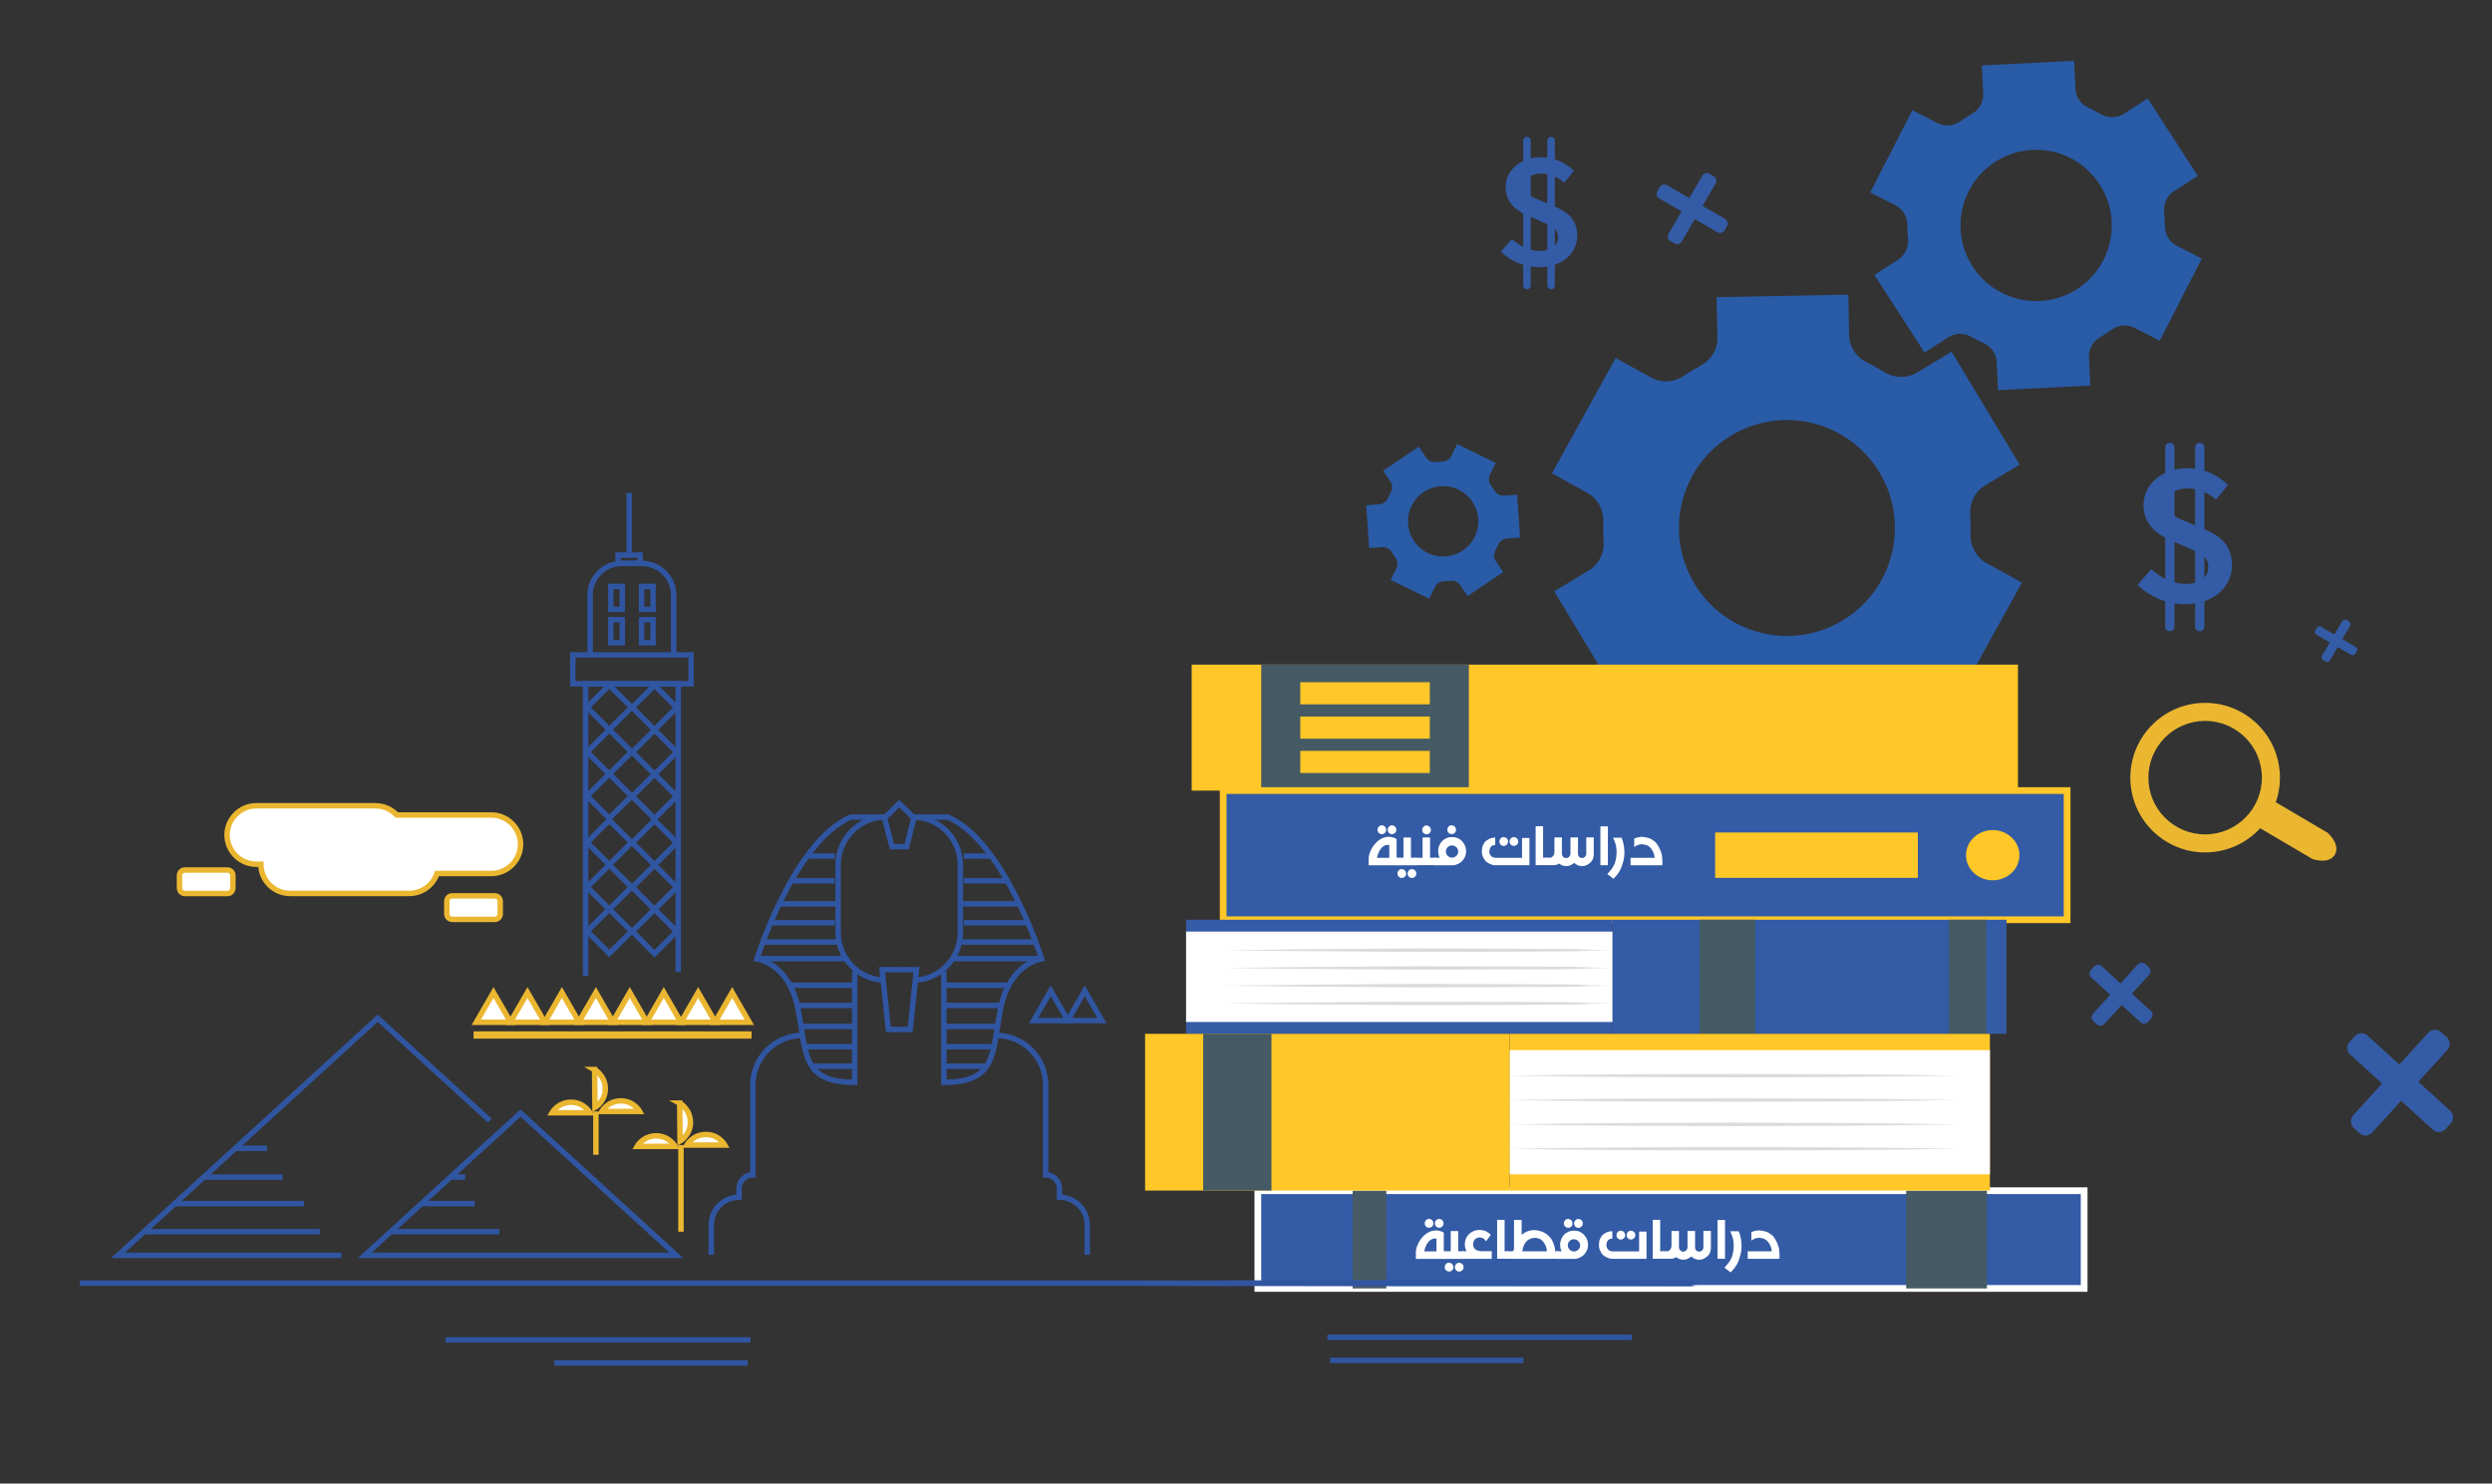 <svg width="655" height="390" viewBox="0 0 655 390" fill="none" xmlns="http://www.w3.org/2000/svg">
<rect x="0" y="0" width="655" height="390" fill="#333333" stroke="none"/>
<g clip-path="url(#clip0_765_1558)">
<path d="M385.738 156.702L395.1 150.402L393.171 147.535C392.604 146.686 392.569 145.607 393.065 144.722C393.33 144.226 393.578 143.731 393.808 143.2C394.197 142.262 395.082 141.625 396.091 141.554L399.541 141.306L398.763 130.052L395.312 130.299C394.303 130.37 393.348 129.857 392.835 128.99C392.551 128.512 392.233 128.034 391.897 127.592C391.277 126.778 391.153 125.698 391.613 124.796L393.135 121.699L382.995 116.744L381.474 119.859C381.031 120.779 380.093 121.327 379.085 121.345C378.801 121.345 378.536 121.345 378.253 121.38C377.97 121.398 377.704 121.434 377.421 121.451C376.412 121.575 375.421 121.15 374.855 120.319L372.909 117.434L363.547 123.734L365.476 126.601C366.042 127.45 366.06 128.53 365.565 129.415C365.299 129.91 365.051 130.406 364.821 130.919C364.432 131.857 363.547 132.494 362.539 132.564L359.088 132.812L359.867 144.067L363.317 143.819C364.326 143.748 365.282 144.262 365.795 145.129C366.078 145.607 366.396 146.084 366.733 146.527C367.352 147.341 367.476 148.42 367.033 149.323L365.512 152.437L375.652 157.392L377.173 154.278C377.616 153.375 378.554 152.827 379.562 152.791C379.846 152.791 380.111 152.791 380.394 152.756C380.677 152.738 380.943 152.703 381.226 152.685C382.234 152.561 383.225 152.986 383.809 153.818L385.738 156.684V156.702ZM379.952 146.279C374.855 146.633 370.449 142.793 370.095 137.696C369.741 132.6 373.581 128.176 378.678 127.822C383.774 127.468 388.198 131.308 388.552 136.405C388.906 141.501 385.066 145.907 379.969 146.261L379.952 146.279Z" fill="#295BA7"/>
<path d="M561.849 153.782L565.441 149.606C567.919 151.924 571.245 153.499 574.413 153.499C578.306 153.499 580.43 151.765 580.43 149.075C580.43 146.226 578.218 145.323 575.103 144.014L570.361 141.943C566.998 140.51 563.406 137.82 563.406 132.777C563.406 127.309 568.237 123.079 574.997 123.079C578.996 123.079 582.89 124.76 585.597 127.468L582.483 131.361C580.271 129.521 577.952 128.406 574.997 128.406C571.741 128.406 569.564 129.928 569.564 132.458C569.564 135.166 572.183 136.157 575.032 137.289L579.722 139.254C583.774 140.988 586.677 143.589 586.677 148.58C586.677 154.154 582.04 158.826 574.289 158.826C569.653 158.826 565.123 156.985 561.831 153.765V153.818L561.849 153.782Z" fill="#345BA5"/>
<path d="M570.325 165.957C569.671 165.957 569.104 165.426 569.104 164.736V117.629C569.104 116.974 569.635 116.408 570.325 116.408C571.016 116.408 571.547 116.939 571.547 117.629V164.736C571.547 165.391 571.016 165.957 570.325 165.957Z" fill="#345BA5"/>
<path d="M578.182 165.957C577.527 165.957 576.961 165.426 576.961 164.736V117.629C576.961 116.974 577.492 116.408 578.182 116.408C578.872 116.408 579.403 116.939 579.403 117.629V164.736C579.403 165.391 578.872 165.957 578.182 165.957Z" fill="#345BA5"/>
<path d="M514.69 183.476L531.448 153.163L522.158 148.031C519.433 146.527 517.84 143.607 517.946 140.475C517.999 138.758 517.981 137.024 517.858 135.29C517.627 132.193 519.114 129.22 521.768 127.61L530.847 122.141L512.956 92.465L503.878 97.933C501.205 99.543 497.896 99.455 495.26 97.809C493.791 96.889 492.269 96.057 490.729 95.296C487.916 93.934 486.075 91.173 486.022 88.058L485.827 77.459L451.196 78.113L451.408 88.749C451.479 91.863 449.692 94.677 446.949 96.146C446.206 96.553 445.462 96.96 444.737 97.402C444.011 97.844 443.286 98.305 442.596 98.782C440.012 100.517 436.721 100.782 434.013 99.278L424.669 94.111L407.911 124.424L417.219 129.574C419.945 131.078 421.537 134.016 421.413 137.13C421.343 138.847 421.378 140.563 421.502 142.297C421.714 145.394 420.245 148.367 417.591 149.978L408.513 155.446L426.404 185.122L435.482 179.654C438.136 178.044 441.463 178.132 444.1 179.778C445.569 180.698 447.073 181.53 448.63 182.273C451.444 183.636 453.284 186.396 453.355 189.511L453.567 200.146L488.199 199.491L488.004 188.856C487.951 185.742 489.721 182.946 492.463 181.477C493.207 181.07 493.95 180.645 494.693 180.203C495.419 179.76 496.144 179.3 496.852 178.822C499.436 177.07 502.745 176.823 505.488 178.327L514.778 183.459L514.69 183.476ZM484.306 163.108C470.874 171.195 453.461 166.877 445.374 153.446C437.287 140.015 441.587 122.584 455.018 114.497C468.45 106.409 485.898 110.745 493.985 124.159C502.073 137.59 497.737 155.021 484.306 163.108Z" fill="#295BA7"/>
<path d="M577.672 46.26L564.506 25.874L558.259 29.909C556.419 31.095 554.101 31.112 552.207 30.015C551.163 29.413 550.084 28.847 548.969 28.352C546.987 27.467 545.642 25.573 545.518 23.397L545.146 15.982L520.903 17.203L521.274 24.618C521.381 26.794 520.23 28.812 518.337 29.891C517.275 30.493 516.266 31.148 515.293 31.855C513.523 33.13 511.205 33.36 509.259 32.369L502.64 28.971L491.58 50.578L498.216 53.976C500.163 54.967 501.313 57.002 501.313 59.178C501.313 59.78 501.313 60.364 501.348 60.966C501.384 61.567 501.419 62.151 501.49 62.753C501.702 64.912 500.782 67.035 498.959 68.221L492.677 72.291L505.843 92.677L512.108 88.642C513.948 87.457 516.266 87.457 518.16 88.554C519.204 89.156 520.266 89.722 521.381 90.2C523.362 91.085 524.707 92.978 524.814 95.155L525.185 102.569L549.429 101.348L549.057 93.934C548.951 91.757 550.101 89.74 551.977 88.66C553.021 88.058 554.03 87.404 555.003 86.696C556.773 85.404 559.091 85.192 561.038 86.183L567.674 89.58L578.734 67.973L572.098 64.576C570.151 63.585 569.019 61.567 569.019 59.391C569.019 58.789 569.019 58.187 568.966 57.586C568.93 56.984 568.895 56.4 568.824 55.798C568.612 53.622 569.532 51.498 571.372 50.313L577.619 46.278L577.672 46.26ZM555.039 58.276C555.587 69.248 547.146 78.573 536.192 79.122C525.221 79.671 515.877 71.23 515.328 60.276C514.78 49.304 523.239 39.96 534.193 39.412C545.164 38.863 554.49 47.322 555.039 58.276Z" fill="#295BA7"/>
<path d="M610.091 164.771L619.169 170.063C619.576 170.293 619.7 170.806 619.47 171.213L619.098 171.85C618.868 172.257 618.355 172.381 617.948 172.151L608.87 166.86C608.463 166.63 608.339 166.116 608.569 165.709L608.94 165.09C609.17 164.683 609.684 164.559 610.091 164.789V164.771Z" fill="#345BA5"/>
<path d="M616.763 163.002L617.4 163.374C617.807 163.604 617.931 164.117 617.701 164.524L612.41 173.602C612.18 174.009 611.667 174.133 611.26 173.903L610.623 173.531C610.216 173.301 610.092 172.788 610.322 172.381L615.613 163.303C615.843 162.896 616.356 162.772 616.763 163.002Z" fill="#345BA5"/>
<path d="M438.154 48.667L453.408 57.55C454.08 57.94 454.31 58.807 453.921 59.479L453.302 60.541C452.912 61.213 452.045 61.444 451.373 61.054L436.119 52.171C435.446 51.781 435.216 50.914 435.605 50.242L436.225 49.198C436.614 48.525 437.481 48.295 438.154 48.684V48.667Z" fill="#345BA5"/>
<path d="M449.356 45.694L450.418 46.313C451.091 46.703 451.321 47.57 450.931 48.242L442.048 63.496C441.658 64.169 440.791 64.399 440.119 64.009L439.057 63.39C438.385 63.001 438.155 62.134 438.544 61.461L447.427 46.207C447.817 45.535 448.684 45.305 449.356 45.694Z" fill="#345BA5"/>
<path d="M394.481 66.204L397.383 62.824C399.382 64.7 402.072 65.974 404.638 65.974C407.788 65.974 409.505 64.576 409.505 62.381C409.505 60.081 407.717 59.355 405.204 58.276L401.364 56.612C398.639 55.462 395.737 53.268 395.737 49.198C395.737 44.774 399.648 41.341 405.116 41.341C408.354 41.341 411.504 42.703 413.681 44.88L411.168 48.03C409.381 46.543 407.505 45.641 405.116 45.641C402.479 45.641 400.727 46.88 400.727 48.915C400.727 51.091 402.851 51.905 405.151 52.825L408.938 54.418C412.212 55.816 414.566 57.922 414.566 61.957C414.566 66.469 410.814 70.239 404.55 70.239C400.798 70.239 397.135 68.752 394.463 66.133V66.168L394.481 66.204Z" fill="#345BA5"/>
<path d="M401.346 76.043C400.816 76.043 400.355 75.618 400.355 75.052V36.952C400.355 36.421 400.78 35.961 401.346 35.961C401.913 35.961 402.337 36.386 402.337 36.952V75.052C402.337 75.583 401.913 76.043 401.346 76.043Z" fill="#345BA5"/>
<path d="M407.682 76.043C407.152 76.043 406.691 75.618 406.691 75.052V36.952C406.691 36.421 407.116 35.961 407.682 35.961C408.249 35.961 408.673 36.386 408.673 36.952V75.052C408.673 75.583 408.249 76.043 407.682 76.043Z" fill="#345BA5"/>
<path d="M547.8 313.012H330.614V338.707H547.8V313.012Z" fill="#345BA5" stroke="white" stroke-width="1.77" stroke-miterlimit="10"/>
<path d="M364.378 313.012H355.53V338.707H364.378V313.012Z" fill="#455A64"/>
<path d="M522.246 313.012H501.028V338.707H522.246V313.012Z" fill="#455A64"/>
<path d="M530.404 174.717H313.219V207.844H530.404V174.717Z" fill="#FFC727"/>
<path d="M386.074 174.717H331.499V207.844H386.074V174.717Z" fill="#455A64"/>
<path d="M375.81 179.335H341.763V185.158H375.81V179.335Z" fill="#FFC727"/>
<path d="M375.81 188.361H341.763V194.183H375.81V188.361Z" fill="#FFC727"/>
<path d="M375.81 197.386H341.763V203.208H375.81V197.386Z" fill="#FFC727"/>
<path d="M543.323 207.826H321.501V241.785H543.323V207.826Z" fill="#345BA5" stroke="#FFC727" stroke-width="1.77" stroke-miterlimit="10"/>
<path d="M504.091 218.851H450.808V230.778H504.091V218.851Z" fill="#FFC727"/>
<path d="M530.794 224.815C530.794 228.46 527.644 231.415 523.769 231.415C519.893 231.415 516.743 228.46 516.743 224.815C516.743 221.169 519.893 218.214 523.769 218.214C527.644 218.214 530.794 221.169 530.794 224.815Z" fill="#FFC727"/>
<path d="M423.819 241.785H311.749V271.763H423.819V241.785Z" fill="#345BA5"/>
<path d="M527.395 241.785H423.802V271.763H527.395V241.785Z" fill="#345BA5"/>
<path d="M423.819 244.9H311.749V268.666H423.819V244.9Z" fill="white"/>
<path d="M321.5 249.784C333.25 249.625 344.983 249.501 356.733 249.43L372.66 249.324L407.893 249.43C419.643 249.483 412.087 249.607 423.819 249.784C412.069 249.943 419.625 250.067 407.893 250.138L372.66 250.244L356.733 250.138C344.983 250.085 333.25 249.961 321.5 249.784Z" fill="#DBDBDB"/>
<path d="M321.5 254.456C333.25 254.297 344.983 254.173 356.733 254.102L372.66 253.996L407.893 254.102C419.643 254.155 412.087 254.279 423.819 254.456C412.069 254.615 419.625 254.739 407.893 254.81L372.66 254.916L356.733 254.81C344.983 254.757 333.25 254.633 321.5 254.456Z" fill="#DBDBDB"/>
<path d="M321.5 259.11C333.25 258.951 344.983 258.827 356.733 258.756L372.66 258.65L407.893 258.756C419.643 258.809 412.087 258.933 423.819 259.11C412.069 259.269 419.625 259.393 407.893 259.464L372.66 259.57L356.733 259.464C344.983 259.411 333.25 259.287 321.5 259.11Z" fill="#DBDBDB"/>
<path d="M321.5 263.782C333.25 263.622 344.983 263.499 356.733 263.428L372.66 263.322L407.893 263.428C419.643 263.481 412.087 263.605 423.819 263.782C412.069 263.941 419.625 264.065 407.893 264.136L372.66 264.242L356.733 264.136C344.983 264.083 333.25 263.959 321.5 263.782Z" fill="#DBDBDB"/>
<path d="M461.335 241.785H446.753V271.763H461.335V241.785Z" fill="#455A64"/>
<path d="M522.051 241.785H512.247V271.763H522.051V241.785Z" fill="#455A64"/>
<path d="M396.816 312.977H523.025V271.78H396.816V312.977Z" fill="#FFC727"/>
<path d="M300.974 312.977H396.816V271.78H300.974V312.977Z" fill="#FFC727"/>
<path d="M396.816 308.712H523.025V276.063H396.816V308.712Z" fill="white"/>
<path d="M514.868 301.988C505.029 302.147 495.19 302.271 485.351 302.342L455.833 302.448L426.316 302.342C416.477 302.289 406.638 302.165 396.799 301.988C406.638 301.829 416.477 301.705 426.316 301.634L455.833 301.528L485.351 301.634C495.19 301.687 505.029 301.811 514.868 301.988Z" fill="#DBDBDB"/>
<path d="M514.868 295.582C505.029 295.741 495.19 295.865 485.351 295.936L455.833 296.042L426.316 295.936C416.477 295.883 406.638 295.759 396.799 295.582C406.638 295.422 416.477 295.299 426.316 295.228L455.833 295.122L485.351 295.228C495.19 295.281 505.029 295.405 514.868 295.582Z" fill="#DBDBDB"/>
<path d="M514.868 289.176C505.029 289.335 495.19 289.459 485.351 289.53L455.833 289.636L426.316 289.53C416.477 289.477 406.638 289.353 396.799 289.176C406.638 289.016 416.477 288.893 426.316 288.822L455.833 288.716L485.351 288.822C495.19 288.875 505.029 288.999 514.868 289.176Z" fill="#DBDBDB"/>
<path d="M514.868 282.77C505.029 282.929 495.19 283.053 485.351 283.124L455.833 283.23L426.316 283.124C416.477 283.071 406.638 282.947 396.799 282.77C406.638 282.61 416.477 282.487 426.316 282.416L455.833 282.31L485.351 282.416C495.19 282.469 505.029 282.593 514.868 282.77Z" fill="#DBDBDB"/>
<path d="M334.188 271.78H316.244V312.977H334.188V271.78Z" fill="#455A64"/>
<path d="M379.915 328.957C379.774 328.957 379.667 328.992 379.614 329.045C379.561 329.098 379.526 329.187 379.526 329.293V330.62C379.526 330.726 379.561 330.797 379.614 330.85C379.667 330.903 379.774 330.921 379.915 330.939H372.146V328.957C372.182 328.55 372.27 328.143 372.412 327.736C372.554 327.329 372.73 326.922 372.943 326.532C373.155 326.143 373.403 325.789 373.686 325.435C373.969 325.099 374.27 324.78 374.606 324.515C374.942 324.25 375.296 324.02 375.686 323.843C376.075 323.666 376.464 323.542 376.889 323.489C377.314 323.436 377.738 323.436 378.163 323.524C378.606 323.613 379.048 323.772 379.49 324.02V328.992H379.897L379.915 328.957ZM377.562 325.594C377.243 325.559 376.96 325.577 376.677 325.648C376.394 325.718 376.164 325.842 375.933 326.019C375.703 326.178 375.509 326.391 375.332 326.621C375.155 326.851 374.996 327.099 374.872 327.364C374.748 327.63 374.624 327.895 374.535 328.178C374.447 328.461 374.376 328.727 374.341 328.974H377.562V325.612V325.594ZM375.615 320.445C375.774 320.445 375.916 320.48 376.057 320.533C376.199 320.586 376.305 320.675 376.411 320.763C376.517 320.87 376.588 320.976 376.659 321.117C376.712 321.259 376.747 321.4 376.765 321.577C376.765 321.737 376.747 321.896 376.677 322.038C376.624 322.179 376.535 322.303 376.429 322.409C376.323 322.515 376.199 322.604 376.057 322.675C375.916 322.745 375.757 322.763 375.597 322.763C375.438 322.763 375.279 322.728 375.137 322.657C374.996 322.586 374.872 322.498 374.766 322.391C374.659 322.285 374.589 322.144 374.535 321.984C374.482 321.825 374.465 321.666 374.482 321.489C374.482 321.347 374.535 321.206 374.606 321.064C374.677 320.94 374.748 320.817 374.854 320.728C374.96 320.64 375.066 320.551 375.208 320.498C375.332 320.445 375.473 320.409 375.633 320.409L375.615 320.445ZM378.287 320.445C378.446 320.445 378.588 320.48 378.729 320.533C378.871 320.586 378.977 320.675 379.083 320.763C379.19 320.87 379.26 320.993 379.331 321.117C379.384 321.259 379.42 321.418 379.437 321.577C379.437 321.737 379.42 321.896 379.349 322.038C379.296 322.179 379.207 322.303 379.101 322.409C378.995 322.515 378.871 322.604 378.729 322.675C378.588 322.745 378.429 322.763 378.269 322.763C378.11 322.763 377.951 322.728 377.809 322.657C377.668 322.586 377.544 322.498 377.438 322.391C377.331 322.285 377.261 322.144 377.208 321.984C377.155 321.825 377.137 321.666 377.155 321.489C377.155 321.347 377.208 321.206 377.278 321.064C377.349 320.94 377.42 320.817 377.526 320.728C377.632 320.64 377.738 320.551 377.88 320.498C378.004 320.445 378.146 320.409 378.305 320.409L378.287 320.445Z" fill="white"/>
<path d="M379.527 330.921C379.385 330.921 379.279 330.886 379.226 330.833C379.173 330.779 379.138 330.691 379.138 330.603V329.275C379.138 329.169 379.155 329.098 379.191 329.045C379.226 328.992 379.279 328.974 379.368 328.939H381.314V323.63H383.279V328.939H384.977C384.836 328.939 384.73 328.974 384.677 329.028C384.623 329.081 384.588 329.169 384.588 329.275V330.603C384.588 330.709 384.623 330.779 384.677 330.833C384.73 330.886 384.836 330.921 384.977 330.939H379.545L379.527 330.921ZM380.872 331.965C381.031 331.965 381.173 332.001 381.314 332.054C381.456 332.107 381.562 332.195 381.668 332.284C381.774 332.39 381.845 332.496 381.916 332.638C381.969 332.779 382.004 332.921 382.022 333.098C382.022 333.257 382.004 333.416 381.934 333.558C381.881 333.699 381.792 333.823 381.686 333.929C381.58 334.036 381.456 334.124 381.314 334.177C381.173 334.248 381.013 334.266 380.854 334.266C380.695 334.266 380.536 334.23 380.394 334.159C380.253 334.089 380.129 334 380.023 333.894C379.916 333.788 379.846 333.646 379.792 333.487C379.739 333.328 379.722 333.168 379.739 332.991C379.739 332.85 379.792 332.708 379.863 332.567C379.934 332.443 380.005 332.319 380.111 332.231C380.217 332.142 380.323 332.054 380.465 332.001C380.589 331.947 380.73 331.912 380.89 331.912L380.872 331.965ZM383.544 331.965C383.703 331.965 383.845 332.001 383.986 332.054C384.128 332.107 384.234 332.195 384.34 332.284C384.447 332.372 384.517 332.496 384.588 332.638C384.659 332.779 384.677 332.938 384.694 333.098C384.694 333.257 384.677 333.416 384.606 333.558C384.553 333.699 384.464 333.823 384.358 333.929C384.252 334.036 384.128 334.124 383.986 334.195C383.845 334.266 383.686 334.283 383.526 334.283C383.367 334.283 383.208 334.248 383.066 334.177C382.925 334.106 382.801 334.018 382.695 333.912C382.588 333.806 382.518 333.664 382.465 333.505C382.411 333.345 382.394 333.186 382.411 333.009C382.411 332.868 382.465 332.726 382.535 332.584C382.606 332.443 382.677 332.337 382.783 332.248C382.889 332.16 382.995 332.071 383.137 332.018C383.261 331.965 383.402 331.93 383.562 331.93L383.544 331.965Z" fill="white"/>
<path d="M392.092 330.921H384.518C384.411 330.903 384.323 330.868 384.288 330.815C384.234 330.779 384.217 330.691 384.217 330.585V329.293C384.217 329.169 384.252 329.081 384.305 329.028C384.358 328.974 384.447 328.939 384.553 328.939H385.438L385.119 328.001C385.084 327.86 385.066 327.7 385.049 327.559C385.031 327.417 385.013 327.258 385.013 327.099C385.013 326.851 385.031 326.603 385.084 326.355C385.137 326.108 385.208 325.86 385.296 325.612C385.402 325.382 385.509 325.17 385.65 324.975C385.792 324.78 385.933 324.604 386.11 324.409C386.287 324.25 386.482 324.108 386.694 323.966C386.907 323.825 387.137 323.701 387.384 323.595C387.632 323.524 387.862 323.453 388.11 323.4C388.358 323.347 388.605 323.329 388.836 323.329C389.119 323.329 389.384 323.347 389.65 323.4C389.915 323.453 390.163 323.506 390.393 323.595C390.658 323.701 390.888 323.825 391.083 323.966C391.295 324.108 391.49 324.267 391.667 324.444L391.826 324.657L390.57 326.32L390.322 325.984C390.251 325.878 390.163 325.771 390.057 325.683C389.95 325.594 389.826 325.506 389.685 325.453C389.543 325.4 389.402 325.364 389.243 325.329C389.083 325.294 388.942 325.294 388.782 325.294L388.163 325.453L387.632 325.825L387.296 326.408L387.19 327.063V327.346L387.261 327.647L387.402 327.948L387.597 328.284L388.287 328.727L389.243 328.921H392.092V330.886V330.921Z" fill="white"/>
<path d="M396.674 328.957C396.551 328.957 396.462 328.992 396.409 329.045C396.356 329.098 396.321 329.187 396.321 329.275V330.567C396.321 330.673 396.356 330.744 396.409 330.815C396.462 330.886 396.568 330.903 396.71 330.903H393.507V320.675H395.471V328.939H396.674V328.957Z" fill="white"/>
<path d="M399.948 324.621C400.072 324.497 400.249 324.356 400.496 324.196C400.744 324.037 400.956 323.913 401.133 323.843C401.31 323.772 401.505 323.683 401.717 323.613C401.93 323.542 402.16 323.471 402.39 323.436C402.62 323.4 402.956 323.365 403.381 323.382C403.805 323.4 404.053 323.418 404.177 323.471C404.549 323.542 404.885 323.63 405.186 323.736C405.487 323.843 405.787 323.966 406.071 324.143C406.354 324.32 406.619 324.497 406.867 324.727C407.097 324.94 407.327 325.17 407.522 325.4C407.716 325.63 407.893 325.895 408.017 326.178C408.159 326.462 408.283 326.745 408.389 327.046C408.495 327.346 408.583 327.665 408.654 327.983C408.725 328.302 408.76 328.638 408.778 328.957H409.663C409.521 328.957 409.415 328.992 409.362 329.045C409.309 329.098 409.274 329.187 409.274 329.275V330.603C409.274 330.709 409.309 330.779 409.362 330.833C409.415 330.886 409.521 330.903 409.663 330.921H396.32C396.178 330.921 396.072 330.903 396.019 330.833C395.966 330.779 395.931 330.691 395.931 330.603V329.275C395.931 329.169 395.948 329.098 395.984 329.063C396.019 329.028 396.09 328.992 396.161 328.957H397.364L397.771 328.815L397.948 328.408V320.693H399.948V324.604V324.621ZM402.248 325.665C402.054 325.754 401.894 325.825 401.806 325.86C401.717 325.895 401.611 325.984 401.487 326.072C401.363 326.161 401.257 326.267 401.186 326.373C401.098 326.479 401.009 326.603 400.886 326.762C400.779 326.922 400.673 327.081 400.602 327.24C400.532 327.4 400.461 327.594 400.39 327.771C400.319 327.948 400.284 328.16 400.231 328.355C400.195 328.55 400.16 328.744 400.142 328.957H406.584C406.584 328.762 406.566 328.567 406.531 328.355C406.495 328.16 406.442 327.966 406.371 327.771C406.318 327.576 406.23 327.4 406.159 327.24C406.088 327.081 405.947 326.869 405.77 326.621C405.593 326.373 405.434 326.196 405.31 326.072C405.186 325.966 405.08 325.878 404.973 325.825C404.867 325.771 404.779 325.736 404.673 325.683C404.566 325.648 404.46 325.612 404.372 325.577C404.266 325.541 404.124 325.506 403.965 325.471C403.788 325.435 403.593 325.4 403.363 325.4C403.133 325.4 402.761 325.471 402.266 325.63L402.248 325.665Z" fill="white"/>
<path d="M409.273 330.921C409.132 330.921 409.043 330.903 408.972 330.833C408.901 330.779 408.884 330.691 408.884 330.567V329.293C408.884 329.063 409.008 328.939 409.273 328.939H410.459L410.158 328.125C410.14 327.983 410.123 327.842 410.105 327.683C410.087 327.523 410.069 327.364 410.069 327.205C410.069 326.939 410.087 326.692 410.14 326.462C410.193 326.232 410.246 326.019 410.335 325.789C410.441 325.577 410.547 325.364 410.671 325.152C410.795 324.957 410.937 324.763 411.096 324.568C411.273 324.409 411.467 324.267 411.644 324.143C411.839 324.02 412.034 323.896 412.246 323.789C412.476 323.701 412.706 323.63 412.954 323.577C413.202 323.524 413.449 323.524 413.715 323.524C413.98 323.524 414.228 323.542 414.476 323.577C414.724 323.613 414.936 323.683 415.166 323.789C415.396 323.896 415.608 324.002 415.785 324.126C415.962 324.25 416.139 324.391 416.316 324.568C416.475 324.763 416.617 324.94 416.759 325.152C416.9 325.347 417.024 325.559 417.113 325.789C417.219 326.019 417.289 326.249 417.325 326.497C417.36 326.727 417.396 326.992 417.396 327.258C417.396 327.506 417.378 327.736 417.325 327.983C417.289 328.214 417.219 328.444 417.113 328.674C417.006 328.904 416.9 329.116 416.759 329.311C416.617 329.505 416.475 329.682 416.316 329.859C416.139 330.036 415.962 330.178 415.785 330.302C415.608 330.426 415.396 330.532 415.166 330.638C414.724 330.833 414.246 330.939 413.715 330.939H409.273V330.921ZM412.193 320.463C412.352 320.463 412.494 320.498 412.635 320.551C412.777 320.604 412.883 320.693 412.989 320.781C413.095 320.887 413.166 320.993 413.237 321.135C413.29 321.277 413.326 321.436 413.343 321.595C413.343 321.754 413.326 321.914 413.255 322.055C413.202 322.197 413.113 322.321 413.007 322.427C412.901 322.533 412.777 322.622 412.635 322.675C412.494 322.745 412.335 322.763 412.175 322.763C412.016 322.763 411.857 322.728 411.715 322.657C411.574 322.586 411.45 322.498 411.344 322.391C411.237 322.285 411.167 322.144 411.113 321.984C411.06 321.825 411.043 321.666 411.06 321.489C411.06 321.347 411.113 321.206 411.184 321.064C411.255 320.94 411.326 320.817 411.432 320.728C411.538 320.64 411.644 320.551 411.786 320.498C411.91 320.445 412.051 320.409 412.211 320.409L412.193 320.463ZM413.715 325.754C413.502 325.754 413.29 325.789 413.095 325.878C412.901 325.948 412.724 326.072 412.582 326.214C412.441 326.355 412.317 326.515 412.228 326.709C412.14 326.904 412.087 327.099 412.087 327.329C412.087 327.559 412.122 327.771 412.211 327.983C412.299 328.196 412.423 328.355 412.565 328.514C412.724 328.656 412.901 328.78 413.095 328.868C413.29 328.957 413.502 328.992 413.733 328.992C413.945 328.992 414.157 328.939 414.352 328.851C414.547 328.762 414.724 328.638 414.865 328.497C415.007 328.355 415.131 328.178 415.201 327.983C415.29 327.789 415.325 327.576 415.325 327.364C415.325 327.152 415.272 326.939 415.184 326.745C415.095 326.55 414.989 326.391 414.83 326.249C414.688 326.108 414.511 326.001 414.317 325.913C414.122 325.825 413.91 325.789 413.697 325.789L413.715 325.754ZM414.883 320.463C415.042 320.463 415.184 320.498 415.325 320.551C415.467 320.604 415.573 320.693 415.679 320.781C415.785 320.87 415.856 320.993 415.927 321.135C415.998 321.277 416.015 321.418 416.033 321.595C416.033 321.754 416.015 321.914 415.945 322.055C415.891 322.197 415.803 322.321 415.697 322.427C415.591 322.533 415.467 322.622 415.325 322.692C415.184 322.763 415.024 322.781 414.865 322.781C414.706 322.781 414.547 322.745 414.405 322.675C414.263 322.604 414.14 322.515 414.033 322.409C413.927 322.303 413.856 322.161 413.803 322.002C413.75 321.843 413.733 321.684 413.75 321.507C413.75 321.365 413.803 321.224 413.874 321.082C413.945 320.958 414.016 320.834 414.122 320.746C414.228 320.657 414.334 320.569 414.476 320.516C414.6 320.463 414.741 320.427 414.9 320.427L414.883 320.463Z" fill="white"/>
<path d="M432.774 323.736V330.921H423.784C423.519 330.921 423.289 330.886 423.076 330.833C422.864 330.779 422.634 330.691 422.422 330.603C422.209 330.514 421.997 330.39 421.802 330.266C421.608 330.142 421.431 330.001 421.254 329.842C421.094 329.665 420.953 329.47 420.847 329.275C420.74 329.081 420.617 328.886 420.528 328.656C420.422 328.408 420.351 328.178 420.316 327.948C420.28 327.718 420.263 327.47 420.28 327.205C420.28 326.922 420.298 326.656 420.333 326.426C420.369 326.196 420.44 325.966 420.528 325.754C420.617 325.541 420.74 325.329 420.847 325.134C420.971 324.94 421.094 324.763 421.254 324.603C421.431 324.462 421.625 324.338 421.802 324.232C421.979 324.126 422.192 324.002 422.422 323.913C422.634 323.825 422.864 323.754 423.076 323.719C423.289 323.683 423.536 323.648 423.784 323.648V325.594L423.2 325.701C423.094 325.736 423.006 325.789 422.899 325.842C422.793 325.895 422.722 325.966 422.669 326.055C422.616 326.108 422.545 326.196 422.492 326.285C422.439 326.373 422.386 326.479 422.351 326.568L422.209 327.258C422.209 327.523 422.262 327.753 422.351 327.948C422.386 328.054 422.422 328.143 422.492 328.249C422.563 328.355 422.599 328.426 422.669 328.479C422.758 328.567 422.846 328.621 422.917 328.691C422.988 328.744 423.094 328.797 423.183 328.833L423.767 328.974H430.827V323.754H432.756L432.774 323.736ZM426.014 323.542C426.173 323.542 426.315 323.577 426.456 323.63C426.598 323.683 426.704 323.772 426.81 323.86C426.916 323.966 426.987 324.073 427.058 324.214C427.129 324.356 427.147 324.515 427.164 324.674C427.164 324.834 427.146 324.993 427.076 325.134C427.023 325.276 426.934 325.4 426.828 325.506C426.722 325.612 426.598 325.701 426.456 325.771C426.315 325.842 426.156 325.86 425.996 325.86C425.837 325.86 425.678 325.825 425.536 325.754C425.395 325.683 425.271 325.594 425.165 325.488C425.058 325.382 424.988 325.241 424.934 325.081C424.881 324.922 424.864 324.763 424.881 324.586C424.881 324.444 424.934 324.303 425.005 324.161C425.076 324.02 425.147 323.913 425.253 323.825C425.359 323.736 425.465 323.648 425.607 323.595C425.731 323.542 425.872 323.506 426.032 323.506L426.014 323.542ZM428.686 323.542C428.845 323.542 428.987 323.577 429.128 323.63C429.27 323.683 429.376 323.772 429.482 323.86C429.589 323.966 429.659 324.09 429.73 324.214C429.783 324.356 429.819 324.515 429.836 324.674C429.836 324.834 429.819 324.993 429.748 325.134C429.695 325.276 429.606 325.4 429.5 325.506C429.394 325.612 429.27 325.701 429.128 325.754C428.987 325.825 428.828 325.842 428.668 325.842C428.509 325.842 428.35 325.807 428.208 325.754C428.067 325.701 427.943 325.594 427.837 325.488C427.73 325.382 427.66 325.241 427.607 325.081C427.554 324.922 427.536 324.763 427.553 324.586C427.553 324.444 427.607 324.303 427.677 324.161C427.748 324.037 427.819 323.913 427.925 323.825C428.031 323.736 428.137 323.648 428.279 323.595C428.421 323.542 428.544 323.506 428.704 323.506L428.686 323.542Z" fill="white"/>
<path d="M437.569 328.957C437.445 328.957 437.357 328.992 437.304 329.045C437.25 329.098 437.215 329.187 437.215 329.275V330.567C437.215 330.673 437.25 330.744 437.304 330.815C437.357 330.886 437.463 330.903 437.604 330.903H434.401V320.675H436.366V328.939H437.569V328.957Z" fill="white"/>
<path d="M448.824 330.195C448.682 330.337 448.523 330.479 448.346 330.585C448.169 330.691 447.992 330.797 447.815 330.886C447.638 330.992 447.444 331.063 447.231 331.098C447.019 331.133 446.789 331.151 446.576 331.151C446.399 331.151 446.205 331.151 446.028 331.098C445.851 331.045 445.656 331.009 445.462 330.921C445.285 330.833 445.108 330.744 444.966 330.638C444.825 330.532 444.665 330.426 444.524 330.319C444.382 330.443 444.241 330.549 444.081 330.638C443.922 330.744 443.745 330.833 443.568 330.921C443.391 331.009 443.196 331.063 443.019 331.098C442.843 331.133 442.648 331.151 442.453 331.151C442.276 331.151 442.099 331.151 441.922 331.098C441.745 331.063 441.568 331.027 441.409 330.956C441.25 330.886 441.091 330.815 440.949 330.744C440.807 330.673 440.666 330.585 440.507 330.479C440.454 330.532 440.383 330.602 440.294 330.638C440.223 330.691 440.117 330.744 440.011 330.779L439.374 330.903H437.233C437.109 330.903 437.02 330.868 436.967 330.815C436.897 330.762 436.879 330.673 436.879 330.585V329.311C436.879 329.063 437.003 328.939 437.233 328.939H438.118C438.224 328.939 438.33 328.939 438.418 328.904C438.507 328.868 438.595 328.851 438.649 328.797L439.02 328.479L439.268 328.001L439.339 327.435V323.613H441.303V328.001C441.303 328.001 441.303 328.125 441.338 328.178C441.356 328.231 441.374 328.302 441.391 328.355L441.639 328.727C441.816 328.904 442.011 328.992 442.223 329.028C442.436 329.063 442.63 329.028 442.825 328.957C443.002 328.886 443.179 328.762 443.303 328.585C443.444 328.408 443.515 328.196 443.55 327.948V323.613H445.532V327.948C445.532 328.196 445.603 328.408 445.709 328.567C445.815 328.727 445.957 328.851 446.116 328.921C446.276 328.992 446.435 329.028 446.63 329.028C446.806 329.028 446.983 328.974 447.143 328.886C447.302 328.797 447.426 328.674 447.55 328.514C447.656 328.355 447.727 328.16 447.727 327.93V323.595H449.691V328.09C449.691 328.284 449.673 328.461 449.638 328.638C449.602 328.815 449.549 329.01 449.496 329.187C449.461 329.275 449.426 329.364 449.39 329.452C449.337 329.541 449.284 329.629 449.231 329.718C449.178 329.806 449.107 329.877 449.054 329.948C448.983 330.018 448.93 330.089 448.859 330.16L448.824 330.195Z" fill="white"/>
<path d="M453.407 320.693V330.903H451.442V320.693H453.407Z" fill="white"/>
<path d="M457.123 331.045L456.646 332.195L455.902 333.345L454.894 334.496L453.266 333.257L453.885 332.514L454.416 331.877L454.77 331.31L455.071 330.762L455.318 330.125L455.478 329.417C455.601 328.904 455.672 328.408 455.69 327.913C455.708 327.417 455.69 326.922 455.637 326.426C455.584 325.948 455.478 325.488 455.318 325.028C455.159 324.568 454.982 324.126 454.77 323.683H457C457.194 324.161 457.371 324.639 457.477 325.152C457.601 325.648 457.672 326.178 457.707 326.727C457.76 327.24 457.778 327.753 457.725 328.302C457.69 328.833 457.601 329.381 457.46 329.912L457.088 331.08L457.123 331.045Z" fill="white"/>
<path d="M467.759 330.001L467.706 330.921H459.371V328.957H465.706C465.689 328.691 465.636 328.444 465.582 328.196C465.529 327.948 465.441 327.718 465.335 327.488C465.229 327.276 465.122 327.046 464.981 326.833C464.839 326.621 464.68 326.409 464.503 326.232C464.361 326.09 464.22 325.966 464.061 325.86C463.901 325.754 463.724 325.665 463.547 325.595L462.379 325.364L461.459 325.524C461.3 325.577 461.141 325.648 460.999 325.718C460.858 325.789 460.716 325.86 460.557 325.966L460.327 326.161V323.878L461.335 323.559L462.326 323.436L463.335 323.559L464.291 323.807C464.432 323.86 464.574 323.931 464.715 324.002C464.857 324.073 464.998 324.143 465.122 324.25L465.936 324.851C466.184 325.152 466.414 325.453 466.609 325.789C466.803 326.125 466.98 326.444 467.122 326.78C467.281 327.116 467.405 327.488 467.511 327.86C467.6 328.231 467.671 328.621 467.688 328.992L467.741 330.036L467.759 330.001Z" fill="white"/>
<path d="M367.511 225.487C367.369 225.487 367.263 225.523 367.21 225.576C367.157 225.629 367.121 225.717 367.121 225.823V227.151C367.121 227.257 367.157 227.328 367.21 227.381C367.263 227.434 367.369 227.451 367.511 227.469H359.742V225.487C359.778 225.08 359.866 224.673 360.008 224.266C360.149 223.859 360.326 223.452 360.539 223.063C360.751 222.673 360.999 222.32 361.282 221.966C361.565 221.629 361.866 221.311 362.202 221.045C362.538 220.78 362.892 220.55 363.281 220.373C363.671 220.196 364.06 220.072 364.485 220.019C364.909 219.966 365.334 219.966 365.759 220.054C366.201 220.143 366.644 220.302 367.086 220.55V225.523H367.493L367.511 225.487ZM365.157 222.125C364.839 222.09 364.556 222.107 364.272 222.178C363.989 222.249 363.759 222.373 363.529 222.55C363.299 222.709 363.104 222.921 362.928 223.151C362.751 223.381 362.591 223.629 362.467 223.895C362.344 224.16 362.22 224.425 362.131 224.709C362.043 224.992 361.972 225.257 361.937 225.505H365.157V222.143V222.125ZM363.211 216.975C363.37 216.975 363.511 217.011 363.653 217.064C363.795 217.117 363.901 217.205 364.007 217.294C364.113 217.4 364.184 217.506 364.255 217.648C364.308 217.789 364.343 217.931 364.361 218.108C364.361 218.267 364.343 218.426 364.272 218.568C364.219 218.71 364.131 218.833 364.025 218.94C363.918 219.046 363.795 219.134 363.653 219.205C363.511 219.276 363.352 219.294 363.193 219.294C363.034 219.294 362.874 219.258 362.733 219.187C362.591 219.117 362.467 219.028 362.361 218.922C362.255 218.816 362.184 218.674 362.131 218.515C362.078 218.356 362.06 218.196 362.078 218.019C362.078 217.878 362.131 217.736 362.202 217.595C362.273 217.471 362.344 217.347 362.45 217.258C362.556 217.17 362.662 217.081 362.804 217.028C362.927 216.975 363.069 216.94 363.228 216.94L363.211 216.975ZM365.883 216.975C366.042 216.975 366.184 217.011 366.325 217.064C366.467 217.117 366.573 217.205 366.679 217.294C366.785 217.4 366.856 217.524 366.927 217.648C366.98 217.789 367.015 217.949 367.033 218.108C367.033 218.267 367.015 218.426 366.945 218.568C366.891 218.71 366.803 218.833 366.697 218.94C366.591 219.046 366.467 219.134 366.325 219.205C366.184 219.276 366.024 219.294 365.865 219.294C365.706 219.294 365.547 219.258 365.405 219.187C365.263 219.117 365.14 219.028 365.033 218.922C364.927 218.816 364.856 218.674 364.803 218.515C364.75 218.356 364.733 218.196 364.75 218.019C364.75 217.878 364.803 217.736 364.874 217.595C364.945 217.471 365.016 217.347 365.122 217.258C365.228 217.17 365.334 217.081 365.476 217.028C365.6 216.975 365.741 216.94 365.9 216.94L365.883 216.975Z" fill="white"/>
<path d="M367.105 227.451C366.964 227.451 366.857 227.416 366.804 227.363C366.751 227.31 366.716 227.221 366.716 227.133V225.806C366.716 225.7 366.734 225.629 366.769 225.576C366.804 225.523 366.857 225.505 366.946 225.469H368.892V220.161H370.857V225.469H372.556C372.414 225.469 372.308 225.505 372.255 225.558C372.202 225.611 372.166 225.7 372.166 225.806V227.133C372.166 227.239 372.202 227.31 372.255 227.363C372.308 227.416 372.414 227.451 372.556 227.469H367.123L367.105 227.451ZM368.45 228.496C368.609 228.496 368.751 228.531 368.892 228.584C369.034 228.637 369.14 228.726 369.246 228.814C369.353 228.92 369.423 229.026 369.494 229.168C369.547 229.31 369.583 229.451 369.6 229.628C369.6 229.787 369.583 229.947 369.512 230.088C369.459 230.23 369.37 230.354 369.264 230.46C369.158 230.566 369.034 230.654 368.892 230.708C368.751 230.778 368.592 230.796 368.432 230.796C368.273 230.796 368.114 230.761 367.972 230.69C367.831 230.619 367.707 230.531 367.601 230.424C367.494 230.318 367.424 230.177 367.371 230.017C367.317 229.858 367.3 229.699 367.317 229.522C367.317 229.38 367.371 229.239 367.441 229.097C367.512 228.973 367.583 228.849 367.689 228.761C367.795 228.672 367.901 228.584 368.043 228.531C368.167 228.478 368.308 228.442 368.468 228.442L368.45 228.496ZM371.122 228.496C371.281 228.496 371.423 228.531 371.565 228.584C371.706 228.637 371.812 228.726 371.919 228.814C372.025 228.903 372.095 229.026 372.166 229.168C372.237 229.31 372.255 229.469 372.272 229.628C372.272 229.787 372.255 229.947 372.184 230.088C372.131 230.23 372.042 230.354 371.936 230.46C371.83 230.566 371.706 230.654 371.565 230.725C371.423 230.796 371.264 230.814 371.104 230.814C370.945 230.814 370.786 230.778 370.644 230.708C370.503 230.637 370.379 230.548 370.273 230.442C370.167 230.336 370.096 230.194 370.043 230.035C369.99 229.876 369.972 229.717 369.99 229.54C369.99 229.398 370.043 229.256 370.113 229.115C370.184 228.973 370.255 228.867 370.361 228.779C370.467 228.69 370.574 228.602 370.715 228.549C370.839 228.495 370.981 228.46 371.14 228.46L371.122 228.496Z" fill="white"/>
<path d="M372.146 227.451C371.863 227.451 371.722 227.345 371.722 227.133V225.806C371.722 225.717 371.757 225.629 371.828 225.576C371.899 225.523 372.005 225.487 372.146 225.487H373.916V220.143H375.88V225.487H377.597C377.455 225.487 377.349 225.523 377.278 225.576C377.207 225.629 377.19 225.717 377.19 225.806V227.133C377.19 227.239 377.225 227.31 377.278 227.345C377.331 227.381 377.42 227.416 377.544 227.434H372.146V227.451ZM374.96 217.028C375.119 217.028 375.261 217.064 375.402 217.117C375.544 217.17 375.65 217.258 375.756 217.347C375.863 217.453 375.933 217.559 376.004 217.701C376.057 217.842 376.093 218.002 376.11 218.161C376.11 218.32 376.093 218.479 376.022 218.621C375.969 218.763 375.88 218.886 375.774 218.993C375.668 219.099 375.544 219.187 375.402 219.24C375.261 219.311 375.102 219.329 374.942 219.329C374.783 219.329 374.624 219.293 374.482 219.223C374.341 219.152 374.217 219.063 374.111 218.957C374.004 218.851 373.934 218.71 373.881 218.55C373.828 218.391 373.81 218.232 373.828 218.055C373.828 217.913 373.881 217.772 373.951 217.63C374.022 217.506 374.093 217.382 374.199 217.294C374.305 217.205 374.411 217.117 374.553 217.064C374.677 217.011 374.819 216.975 374.978 216.975L374.96 217.028Z" fill="white"/>
<path d="M377.19 227.451C377.049 227.451 376.96 227.434 376.889 227.363C376.818 227.31 376.801 227.221 376.801 227.098V225.823C376.801 225.593 376.925 225.469 377.19 225.469H378.376L378.093 224.655C378.075 224.514 378.057 224.372 378.04 224.213C378.022 224.054 378.004 223.894 378.004 223.735C378.004 223.47 378.022 223.222 378.075 222.992C378.11 222.762 378.181 222.55 378.27 222.32C378.376 222.107 378.482 221.895 378.606 221.682C378.73 221.488 378.871 221.293 379.03 221.098C379.207 220.939 379.402 220.798 379.579 220.674C379.774 220.55 379.968 220.426 380.198 220.32C380.428 220.231 380.659 220.161 380.906 220.108C381.136 220.072 381.402 220.054 381.667 220.054C381.933 220.054 382.18 220.072 382.428 220.108C382.676 220.143 382.888 220.214 383.118 220.32C383.348 220.426 383.561 220.532 383.738 220.656C383.915 220.78 384.092 220.922 384.269 221.098C384.428 221.293 384.569 221.47 384.711 221.682C384.853 221.877 384.976 222.089 385.065 222.32C385.171 222.55 385.242 222.78 385.277 223.027C385.313 223.275 385.348 223.523 385.348 223.788C385.348 224.036 385.33 224.266 385.277 224.514C385.242 224.744 385.171 224.974 385.065 225.204C384.959 225.434 384.853 225.646 384.711 225.841C384.569 226.036 384.428 226.213 384.269 226.39C384.092 226.567 383.932 226.708 383.738 226.832C383.561 226.956 383.348 227.062 383.118 227.168C382.676 227.363 382.198 227.469 381.667 227.469H377.225L377.19 227.451ZM381.667 222.231C381.455 222.231 381.243 222.266 381.048 222.355C380.853 222.443 380.676 222.55 380.535 222.691C380.393 222.833 380.269 222.992 380.181 223.187C380.092 223.381 380.039 223.594 380.039 223.806C380.039 224.036 380.075 224.248 380.163 224.461C380.252 224.673 380.375 224.832 380.517 224.992C380.676 225.133 380.853 225.257 381.048 225.346C381.243 225.434 381.455 225.469 381.685 225.469C381.897 225.469 382.11 225.416 382.304 225.328C382.499 225.239 382.676 225.116 382.817 224.974C382.959 224.832 383.083 224.655 383.154 224.461C383.242 224.266 383.278 224.054 383.278 223.841C383.278 223.629 383.225 223.417 383.136 223.222C383.048 223.027 382.941 222.868 382.8 222.727C382.658 222.585 382.481 222.479 382.287 222.39C382.092 222.302 381.88 222.266 381.667 222.266V222.231ZM381.561 216.975C381.72 216.975 381.862 217.011 382.003 217.064C382.145 217.117 382.251 217.205 382.357 217.294C382.464 217.4 382.534 217.506 382.605 217.648C382.658 217.789 382.694 217.949 382.711 218.108C382.711 218.267 382.694 218.426 382.623 218.568C382.57 218.71 382.481 218.833 382.375 218.94C382.269 219.046 382.145 219.134 382.003 219.187C381.862 219.258 381.703 219.276 381.543 219.276C381.384 219.276 381.225 219.24 381.083 219.17C380.942 219.099 380.818 219.01 380.712 218.904C380.605 218.798 380.535 218.656 380.482 218.497C380.429 218.338 380.411 218.179 380.429 218.002C380.429 217.86 380.482 217.719 380.552 217.577C380.623 217.453 380.694 217.329 380.8 217.241C380.906 217.152 381.012 217.064 381.154 217.011C381.278 216.958 381.419 216.922 381.579 216.922L381.561 216.975Z" fill="white"/>
<path d="M402.001 220.267V227.451H393.012C392.746 227.451 392.516 227.416 392.304 227.363C392.092 227.31 391.862 227.221 391.649 227.133C391.437 227.044 391.224 226.921 391.03 226.797C390.835 226.673 390.658 226.531 390.481 226.372C390.322 226.195 390.18 226 390.074 225.806C389.95 225.611 389.844 225.416 389.756 225.186C389.65 224.939 389.579 224.709 389.543 224.478C389.508 224.248 389.49 224.001 389.508 223.735C389.508 223.452 389.526 223.187 389.561 222.957C389.596 222.727 389.667 222.497 389.756 222.284C389.844 222.072 389.95 221.859 390.074 221.665C390.198 221.47 390.322 221.293 390.481 221.134C390.658 220.992 390.853 220.868 391.03 220.762C391.224 220.638 391.419 220.532 391.649 220.444C391.862 220.355 392.092 220.284 392.304 220.249C392.516 220.214 392.764 220.178 393.012 220.178V222.125L392.428 222.231C392.322 222.266 392.233 222.32 392.127 222.373C392.021 222.426 391.95 222.497 391.897 222.585C391.844 222.638 391.773 222.727 391.72 222.815C391.667 222.904 391.614 223.01 391.596 223.098L391.455 223.788C391.455 224.054 391.49 224.284 391.596 224.478C391.631 224.585 391.667 224.673 391.72 224.779C391.773 224.868 391.826 224.956 391.897 225.009C391.985 225.098 392.074 225.151 392.145 225.222C392.215 225.275 392.322 225.328 392.41 225.363L392.994 225.505H400.055V220.284H401.984L402.001 220.267ZM395.241 220.072C395.401 220.072 395.542 220.108 395.684 220.161C395.825 220.214 395.932 220.302 396.038 220.391C396.144 220.497 396.215 220.603 396.286 220.745C396.356 220.886 396.374 221.045 396.392 221.205C396.392 221.364 396.374 221.523 396.303 221.665C396.25 221.806 396.162 221.93 396.056 222.036C395.949 222.143 395.825 222.231 395.684 222.302C395.542 222.373 395.383 222.39 395.224 222.39C395.065 222.39 394.905 222.355 394.764 222.284C394.622 222.213 394.498 222.125 394.392 222.019C394.286 221.913 394.215 221.771 394.162 221.612C394.109 221.452 394.091 221.293 394.109 221.116C394.109 220.975 394.162 220.833 394.233 220.692C394.304 220.568 394.374 220.444 394.481 220.355C394.587 220.267 394.693 220.178 394.834 220.125C394.958 220.072 395.1 220.037 395.259 220.037L395.241 220.072ZM397.914 220.072C398.073 220.072 398.214 220.108 398.356 220.161C398.498 220.214 398.604 220.302 398.71 220.391C398.816 220.497 398.887 220.621 398.958 220.745C399.011 220.886 399.046 221.045 399.064 221.205C399.064 221.364 399.046 221.523 398.975 221.665C398.922 221.806 398.834 221.93 398.728 222.036C398.621 222.143 398.498 222.231 398.356 222.284C398.214 222.355 398.055 222.373 397.896 222.373C397.737 222.373 397.577 222.337 397.436 222.284C397.294 222.231 397.17 222.125 397.064 222.019C396.958 221.913 396.887 221.771 396.834 221.612C396.781 221.452 396.763 221.293 396.781 221.116C396.781 220.975 396.834 220.833 396.905 220.692C396.976 220.568 397.047 220.444 397.153 220.355C397.259 220.267 397.365 220.178 397.507 220.125C397.63 220.072 397.772 220.037 397.931 220.037L397.914 220.072Z" fill="white"/>
<path d="M406.796 225.487C406.672 225.487 406.583 225.523 406.53 225.576C406.477 225.629 406.442 225.717 406.442 225.806V227.097C406.442 227.204 406.477 227.274 406.53 227.345C406.583 227.416 406.689 227.434 406.831 227.434H403.628V217.205H405.592V225.469H406.796V225.487Z" fill="white"/>
<path d="M418.052 226.726C417.911 226.867 417.752 227.009 417.575 227.115C417.398 227.221 417.221 227.328 417.044 227.416C416.867 227.522 416.672 227.593 416.46 227.628C416.247 227.664 416.017 227.681 415.805 227.681C415.628 227.681 415.451 227.681 415.256 227.628C415.062 227.593 414.885 227.54 414.69 227.451C414.513 227.363 414.336 227.274 414.195 227.168C414.053 227.062 413.894 226.956 413.752 226.85C413.611 226.974 413.469 227.08 413.31 227.168C413.151 227.274 412.974 227.363 412.797 227.451C412.62 227.54 412.425 227.593 412.248 227.628C412.071 227.664 411.876 227.681 411.682 227.681C411.505 227.681 411.31 227.681 411.151 227.628C410.974 227.593 410.797 227.558 410.638 227.487C410.478 227.416 410.319 227.345 410.178 227.274C410.036 227.204 409.894 227.115 409.735 227.009C409.682 227.062 409.611 227.133 409.523 227.168C409.452 227.221 409.346 227.274 409.24 227.31L408.603 227.434H406.461C406.337 227.434 406.249 227.398 406.196 227.345C406.143 227.292 406.107 227.204 406.107 227.115V225.841C406.107 225.593 406.231 225.469 406.461 225.469H407.346C407.452 225.469 407.559 225.469 407.647 225.434C407.735 225.416 407.824 225.381 407.877 225.328L408.249 225.009L408.496 224.532L408.567 223.965V220.143H410.531V224.532C410.531 224.532 410.531 224.655 410.567 224.709C410.585 224.762 410.602 224.832 410.62 224.885L410.868 225.257C411.045 225.434 411.239 225.523 411.452 225.558C411.664 225.593 411.859 225.558 412.053 225.487C412.248 225.416 412.407 225.292 412.531 225.116C412.673 224.939 412.743 224.726 412.779 224.478V220.143H414.761V224.478C414.761 224.726 414.832 224.939 414.938 225.098C415.044 225.257 415.186 225.381 415.345 225.452C415.504 225.523 415.663 225.558 415.858 225.558C416.035 225.558 416.212 225.505 416.371 225.416C416.53 225.328 416.654 225.204 416.761 225.045C416.867 224.885 416.937 224.691 416.937 224.461V220.125H418.902V224.62C418.902 224.815 418.884 224.992 418.849 225.169C418.813 225.346 418.76 225.54 418.707 225.717C418.672 225.806 418.636 225.894 418.601 225.983C418.548 226.071 418.495 226.16 418.442 226.248C418.389 226.337 418.318 226.407 418.265 226.478C418.194 226.549 418.141 226.62 418.07 226.69L418.052 226.726Z" fill="white"/>
<path d="M422.617 217.241V227.451H420.652V217.241H422.617Z" fill="white"/>
<path d="M426.333 227.575L425.856 228.726L425.112 229.876L424.104 231.026L422.476 229.787L423.095 229.044L423.626 228.407L423.98 227.841L424.281 227.292L424.528 226.655L424.688 225.947C424.811 225.434 424.882 224.939 424.9 224.443C424.918 223.948 424.9 223.452 424.847 222.957C424.794 222.479 424.688 222.019 424.528 221.559C424.369 221.098 424.192 220.656 423.98 220.214H426.209C426.404 220.691 426.581 221.169 426.687 221.682C426.811 222.178 426.882 222.709 426.917 223.257C426.97 223.771 426.988 224.284 426.935 224.832C426.9 225.363 426.811 225.912 426.67 226.443L426.298 227.611L426.333 227.575Z" fill="white"/>
<path d="M436.969 226.549L436.916 227.469H428.581V225.505H434.916C434.899 225.239 434.846 224.992 434.792 224.744C434.739 224.496 434.651 224.266 434.545 224.036C434.439 223.824 434.332 223.594 434.191 223.381C434.049 223.169 433.89 222.957 433.713 222.78C433.571 222.638 433.43 222.514 433.271 222.408C433.111 222.302 432.934 222.213 432.757 222.143L431.589 221.913L430.669 222.072C430.51 222.125 430.351 222.196 430.209 222.266C430.068 222.337 429.926 222.408 429.767 222.514L429.537 222.709V220.426L430.545 220.108L431.536 219.984L432.545 220.108L433.501 220.355C433.642 220.408 433.784 220.479 433.925 220.55C434.067 220.621 434.208 220.691 434.332 220.798L435.146 221.399C435.394 221.7 435.624 222.001 435.819 222.337C436.013 222.673 436.19 222.992 436.332 223.328C436.491 223.664 436.615 224.036 436.721 224.408C436.81 224.779 436.881 225.169 436.898 225.54L436.951 226.584L436.969 226.549Z" fill="white"/>
<path d="M550.134 266.471L561.902 253.536C562.433 252.969 563.3 252.916 563.884 253.447L564.787 254.279C565.353 254.81 565.406 255.677 564.875 256.261L553.107 269.197C552.576 269.763 551.709 269.816 551.125 269.285L550.241 268.471C549.674 267.958 549.621 267.073 550.152 266.489L550.134 266.471Z" fill="#345BA5"/>
<path d="M549.586 254.987L550.417 254.084C550.931 253.518 551.815 253.465 552.399 253.996L565.335 265.764C565.902 266.277 565.955 267.162 565.424 267.746L564.592 268.648C564.061 269.214 563.194 269.267 562.61 268.737L549.674 256.969C549.108 256.455 549.055 255.571 549.586 254.987Z" fill="#345BA5"/>
<path d="M618.494 293.193L638.261 271.462C639.146 270.506 640.614 270.435 641.588 271.303L643.11 272.683C644.065 273.568 644.136 275.036 643.269 276.01L623.502 297.741C622.617 298.696 621.149 298.767 620.175 297.9L618.671 296.537C617.716 295.653 617.645 294.184 618.512 293.21H618.477L618.494 293.193Z" fill="#345BA5"/>
<path d="M617.556 273.904L618.954 272.382C619.821 271.426 621.307 271.356 622.281 272.223L644.012 291.989C644.967 292.874 645.038 294.343 644.171 295.316L642.79 296.838C641.923 297.794 640.437 297.865 639.464 296.997L617.733 277.231C616.777 276.346 616.706 274.877 617.573 273.904H617.556Z" fill="#345BA5"/>
<path d="M595.508 213.949L597.525 210.516L611.859 218.957C611.859 218.957 615.274 222.001 613.699 224.673C612.124 227.345 607.807 225.823 607.807 225.823L593.473 217.382L595.49 213.949H595.508Z" fill="#EBB731"/>
<path d="M579.599 184.768C590.447 184.768 599.259 193.581 599.259 204.429C599.259 215.276 590.447 224.089 579.599 224.089C568.751 224.089 559.938 215.276 559.938 204.429C559.938 193.581 568.751 184.768 579.599 184.768ZM579.599 219.347C587.828 219.347 594.517 212.657 594.517 204.429C594.517 196.2 587.828 189.511 579.599 189.511C571.37 189.511 564.681 196.2 564.681 204.429C564.681 212.657 571.37 219.347 579.599 219.347Z" fill="#EBB731"/>
<mask id="mask0_765_1558" style="mask-type:luminance" maskUnits="userSpaceOnUse" x="0" y="14" width="446" height="428">
<path d="M445.18 14H0.315V442H445.18V14Z" fill="white"/>
</mask>
<g mask="url(#mask0_765_1558)">
<path d="M165.368 129.574V145.943" stroke="#3055A1" stroke-width="1.433" stroke-miterlimit="10"/>
<path d="M168.269 145.925H162.465V148.102H168.269V145.925Z" stroke="#3055A1" stroke-width="1.433" stroke-miterlimit="10"/>
<path d="M826.797 337.345C590.199 338.424 324.809 338.442 88.211 337.345C324.809 336.248 590.199 336.265 826.797 337.345Z" fill="#345BA5"/>
<path d="M186.956 329.842V322.02C186.956 318.003 190.212 314.729 194.247 314.729V312.482C194.247 310.464 195.875 308.836 197.892 308.836V285.212C197.892 278.009 203.732 272.187 210.917 272.187" stroke="#3055A1" stroke-width="1.433" stroke-miterlimit="10"/>
<path d="M232.807 214.799H223.605C208.581 221.311 198.954 252.049 198.954 252.049C198.954 252.049 207.377 253.182 209.713 265.074C212.049 276.965 210.669 284.522 224.649 284.522V255.288" stroke="#3055A1" stroke-width="1.433" stroke-miterlimit="10"/>
<path d="M222.331 251.996H198.937" stroke="#3055A1" stroke-width="1.433" stroke-miterlimit="10"/>
<path d="M200.493 247.643H220.561" stroke="#3055A1" stroke-width="1.433" stroke-miterlimit="10"/>
<path d="M202.529 242.582H219.411" stroke="#3055A1" stroke-width="1.433" stroke-miterlimit="10"/>
<path d="M204.775 237.609H220.295" stroke="#3055A1" stroke-width="1.433" stroke-miterlimit="10"/>
<path d="M207.943 231.557H219.393" stroke="#3055A1" stroke-width="1.433" stroke-miterlimit="10"/>
<path d="M212.139 225.045H219.412" stroke="#3055A1" stroke-width="1.433" stroke-miterlimit="10"/>
<path d="M207.943 259.004H224.631" stroke="#3055A1" stroke-width="1.433" stroke-miterlimit="10"/>
<path d="M209.537 264.313H224.632" stroke="#3055A1" stroke-width="1.433" stroke-miterlimit="10"/>
<path d="M210.526 269.834H224.63" stroke="#3055A1" stroke-width="1.433" stroke-miterlimit="10"/>
<path d="M211.449 275.143H224.633" stroke="#3055A1" stroke-width="1.433" stroke-miterlimit="10"/>
<path d="M213.411 280.292H224.648" stroke="#3055A1" stroke-width="1.433" stroke-miterlimit="10"/>
<path d="M285.772 329.842V322.02C285.772 318.003 282.516 314.729 278.481 314.729V312.482C278.481 310.464 276.853 308.836 274.836 308.836V285.212C274.836 278.009 268.996 272.187 261.812 272.187" stroke="#3055A1" stroke-width="1.433" stroke-miterlimit="10"/>
<path d="M239.921 214.799H249.123C264.147 221.311 273.774 252.049 273.774 252.049C273.774 252.049 265.35 253.182 263.014 265.074C260.679 276.965 262.059 284.522 248.079 284.522V255.288" stroke="#3055A1" stroke-width="1.433" stroke-miterlimit="10"/>
<path d="M250.396 251.996H273.791" stroke="#3055A1" stroke-width="1.433" stroke-miterlimit="10"/>
<path d="M272.234 247.643H252.167" stroke="#3055A1" stroke-width="1.433" stroke-miterlimit="10"/>
<path d="M270.199 242.582H253.316" stroke="#3055A1" stroke-width="1.433" stroke-miterlimit="10"/>
<path d="M267.934 237.609H252.414" stroke="#3055A1" stroke-width="1.433" stroke-miterlimit="10"/>
<path d="M264.766 231.557H253.316" stroke="#3055A1" stroke-width="1.433" stroke-miterlimit="10"/>
<path d="M260.59 225.045H253.316" stroke="#3055A1" stroke-width="1.433" stroke-miterlimit="10"/>
<path d="M264.766 259.004H248.078" stroke="#3055A1" stroke-width="1.433" stroke-miterlimit="10"/>
<path d="M263.173 264.313H248.078" stroke="#3055A1" stroke-width="1.433" stroke-miterlimit="10"/>
<path d="M262.201 269.834H248.097" stroke="#3055A1" stroke-width="1.433" stroke-miterlimit="10"/>
<path d="M261.262 275.143H248.078" stroke="#3055A1" stroke-width="1.433" stroke-miterlimit="10"/>
<path d="M259.315 280.292H248.078" stroke="#3055A1" stroke-width="1.433" stroke-miterlimit="10"/>
<path d="M129.709 260.915L125.196 268.737H134.221L129.709 260.915Z" fill="white" stroke="#EBB731" stroke-width="1.433" stroke-miterlimit="10"/>
<path d="M138.645 260.915L134.133 268.737H143.158L138.645 260.915Z" fill="white" stroke="#EBB731" stroke-width="1.433" stroke-miterlimit="10"/>
<path d="M147.689 260.915L143.177 268.737H152.202L147.689 260.915Z" fill="white" stroke="#EBB731" stroke-width="1.433" stroke-miterlimit="10"/>
<path d="M156.625 260.915L152.112 268.737H161.137L156.625 260.915Z" fill="white" stroke="#EBB731" stroke-width="1.433" stroke-miterlimit="10"/>
<path d="M165.526 260.915L161.014 268.737H170.039L165.526 260.915Z" fill="white" stroke="#EBB731" stroke-width="1.433" stroke-miterlimit="10"/>
<path d="M174.463 260.915L169.95 268.737H178.975L174.463 260.915Z" fill="white" stroke="#EBB731" stroke-width="1.433" stroke-miterlimit="10"/>
<path d="M183.504 260.915L178.991 268.737H188.016L183.504 260.915Z" fill="white" stroke="#EBB731" stroke-width="1.433" stroke-miterlimit="10"/>
<path d="M192.442 260.915L187.93 268.737H196.955L192.442 260.915Z" fill="white" stroke="#EBB731" stroke-width="1.433" stroke-miterlimit="10"/>
<path d="M124.472 272.081H197.539" stroke="#EBB731" stroke-width="1.911" stroke-miterlimit="10"/>
<path d="M276.18 260.472L271.667 268.294H280.692L276.18 260.472Z" stroke="#3055A1" stroke-width="1.433" stroke-miterlimit="10"/>
<path d="M285.118 260.472L280.605 268.294H289.631L285.118 260.472Z" stroke="#3055A1" stroke-width="1.433" stroke-miterlimit="10"/>
<path d="M178.991 323.79V301.015" stroke="#EBB731" stroke-width="1.433" stroke-miterlimit="10"/>
<path d="M180.531 301.015H190.512C190.512 301.015 188.972 298.219 185.522 298.236C182.071 298.254 180.531 301.015 180.531 301.015Z" fill="white" stroke="#EBB731" stroke-width="1.433" stroke-miterlimit="10"/>
<path d="M167.454 301.368H177.435C177.435 301.368 175.895 298.572 172.444 298.59C168.994 298.608 167.454 301.368 167.454 301.368Z" fill="white" stroke="#EBB731" stroke-width="1.433" stroke-miterlimit="10"/>
<path d="M178.657 289.99L178.746 299.97C178.746 299.97 181.524 298.395 181.471 294.962C181.418 291.512 178.64 289.99 178.64 289.99H178.657Z" fill="white" stroke="#EBB731" stroke-width="1.433" stroke-miterlimit="10"/>
<path d="M156.624 303.563V292.166" stroke="#EBB731" stroke-width="1.433" stroke-miterlimit="10"/>
<path d="M158.165 292.184H168.146C168.146 292.184 166.606 289.388 163.155 289.406C159.705 289.441 158.165 292.184 158.165 292.184Z" fill="white" stroke="#EBB731" stroke-width="1.433" stroke-miterlimit="10"/>
<path d="M145.088 292.538H155.069C155.069 292.538 153.529 289.742 150.078 289.76C146.627 289.795 145.088 292.538 145.088 292.538Z" fill="white" stroke="#EBB731" stroke-width="1.433" stroke-miterlimit="10"/>
<path d="M156.288 281.159L156.377 291.14C156.377 291.14 159.155 289.565 159.102 286.132C159.049 282.699 156.271 281.159 156.271 281.159H156.288Z" fill="white" stroke="#EBB731" stroke-width="1.433" stroke-miterlimit="10"/>
<path d="M20.948 337.309H537.73" stroke="#3055A1" stroke-width="1.433" stroke-miterlimit="10"/>
<path d="M153.917 256.544V179.76H178.267V255.5" stroke="#3055A1" stroke-width="1.433" stroke-miterlimit="10"/>
<path d="M155.102 172.169V156.384C155.102 151.836 158.853 148.119 163.436 148.119H168.728C173.311 148.119 177.063 151.836 177.063 156.384V172.169" stroke="#3055A1" stroke-width="1.433" stroke-miterlimit="10"/>
<path d="M163.561 154.154H160.553V160.206H163.561V154.154Z" stroke="#3055A1" stroke-width="1.433" stroke-miterlimit="10"/>
<path d="M171.649 154.154H168.641V160.206H171.649V154.154Z" stroke="#3055A1" stroke-width="1.433" stroke-miterlimit="10"/>
<path d="M163.561 162.913H160.553V168.966H163.561V162.913Z" stroke="#3055A1" stroke-width="1.433" stroke-miterlimit="10"/>
<path d="M171.649 162.913H168.641V168.966H171.649V162.913Z" stroke="#3055A1" stroke-width="1.433" stroke-miterlimit="10"/>
<path d="M165.986 185.954L160.146 180.114L154.307 185.954L160.146 191.794L165.986 185.954Z" stroke="#3055A1" stroke-width="1.433" stroke-miterlimit="10"/>
<path d="M165.986 197.669L160.146 191.829L154.307 197.669L160.146 203.508L165.986 197.669Z" stroke="#3055A1" stroke-width="1.433" stroke-miterlimit="10"/>
<path d="M165.986 209.277L160.146 203.438L154.307 209.277L160.146 215.117L165.986 209.277Z" stroke="#3055A1" stroke-width="1.433" stroke-miterlimit="10"/>
<path d="M177.878 185.989L172.038 180.15L166.198 185.989L172.038 191.829L177.878 185.989Z" stroke="#3055A1" stroke-width="1.433" stroke-miterlimit="10"/>
<path d="M177.878 197.722L172.038 191.882L166.198 197.722L172.038 203.562L177.878 197.722Z" stroke="#3055A1" stroke-width="1.433" stroke-miterlimit="10"/>
<path d="M177.878 209.331L172.038 203.491L166.198 209.331L172.038 215.17L177.878 209.331Z" stroke="#3055A1" stroke-width="1.433" stroke-miterlimit="10"/>
<path d="M165.986 221.47L160.146 215.63L154.307 221.47L160.146 227.31L165.986 221.47Z" stroke="#3055A1" stroke-width="1.433" stroke-miterlimit="10"/>
<path d="M165.986 233.203L160.146 227.363L154.307 233.203L160.146 239.042L165.986 233.203Z" stroke="#3055A1" stroke-width="1.433" stroke-miterlimit="10"/>
<path d="M165.986 244.811L160.146 238.972L154.307 244.811L160.146 250.651L165.986 244.811Z" stroke="#3055A1" stroke-width="1.433" stroke-miterlimit="10"/>
<path d="M177.878 221.523L172.038 215.683L166.198 221.523L172.038 227.363L177.878 221.523Z" stroke="#3055A1" stroke-width="1.433" stroke-miterlimit="10"/>
<path d="M177.878 233.238L172.038 227.398L166.198 233.238L172.038 239.078L177.878 233.238Z" stroke="#3055A1" stroke-width="1.433" stroke-miterlimit="10"/>
<path d="M177.878 244.864L172.038 239.025L166.198 244.864L172.038 250.704L177.878 244.864Z" stroke="#3055A1" stroke-width="1.433" stroke-miterlimit="10"/>
<path d="M136.822 221.948C136.822 224.071 135.955 226 134.557 227.381C133.177 228.761 131.248 229.628 129.142 229.628H114.861C114.472 230.761 113.853 231.787 113.003 232.619C111.623 233.999 109.694 234.866 107.588 234.866H76.248C72.019 234.866 68.568 231.415 68.568 227.186H67.365C63.135 227.186 59.685 223.718 59.685 219.506C59.685 217.382 60.552 215.471 61.95 214.091C63.33 212.693 65.259 211.826 67.365 211.826H98.705C100.899 211.826 102.881 212.764 104.279 214.25H129.142C133.372 214.25 136.822 217.719 136.822 221.93V221.948Z" fill="white" stroke="#EBB731" stroke-width="1.433" stroke-miterlimit="10"/>
<path d="M59.792 228.708H48.59C47.812 228.708 47.175 229.345 47.175 230.124V233.468C47.175 234.247 47.812 234.884 48.59 234.884H59.792C60.571 234.884 61.208 234.247 61.208 233.468V230.124C61.208 229.345 60.571 228.708 59.792 228.708Z" fill="white" stroke="#EBB731" stroke-width="1.433" stroke-miterlimit="10"/>
<path d="M130.063 235.503H118.861C118.082 235.503 117.445 236.14 117.445 236.919V240.263C117.445 241.042 118.082 241.679 118.861 241.679H130.063C130.841 241.679 131.478 241.042 131.478 240.263V236.919C131.478 236.14 130.841 235.503 130.063 235.503Z" fill="white" stroke="#EBB731" stroke-width="1.433" stroke-miterlimit="10"/>
<path d="M232.136 257.677C225.57 257.323 220.297 251.837 220.297 245.183V227.292C220.297 220.408 225.924 214.781 232.808 214.781" stroke="#3055A1" stroke-width="1.433" stroke-miterlimit="10"/>
<path d="M240.576 257.677C247.141 257.323 252.414 251.837 252.414 245.183V227.292C252.414 220.408 246.787 214.781 239.921 214.781" stroke="#3055A1" stroke-width="1.433" stroke-miterlimit="10"/>
<path d="M236.363 254.916H231.851L233.496 270.63H236.363" stroke="#3055A1" stroke-width="1.433" stroke-miterlimit="10"/>
<path d="M236.364 222.585H238.292L240.221 215.029L236.364 211.259L232.506 215.029L234.435 222.585H236.364Z" stroke="#3055A1" stroke-width="1.433" stroke-miterlimit="10"/>
<path d="M236.365 254.916H240.878L239.232 270.63H236.365" stroke="#3055A1" stroke-width="1.433" stroke-miterlimit="10"/>
<path d="M197.238 352.227H117.146" stroke="#3055A1" stroke-width="1.433" stroke-miterlimit="10"/>
<path d="M196.512 358.297H145.724" stroke="#3055A1" stroke-width="1.433" stroke-miterlimit="10"/>
<path d="M348.895 351.555H428.987" stroke="#3055A1" stroke-width="1.433" stroke-miterlimit="10"/>
<path d="M349.62 357.625H400.426" stroke="#3055A1" stroke-width="1.433" stroke-miterlimit="10"/>
<path d="M89.752 330.019H31.019L99.273 267.675L128.737 294.591" stroke="#3055A1" stroke-width="1.433" stroke-miterlimit="10"/>
<path d="M177.771 330.019H95.873L136.822 292.609L177.771 330.019Z" stroke="#3055A1" stroke-width="1.433" stroke-miterlimit="10"/>
<path d="M37.83 323.789H84.035" stroke="#3055A1" stroke-width="1.433" stroke-miterlimit="10"/>
<path d="M45.918 316.41H79.877" stroke="#3055A1" stroke-width="1.433" stroke-miterlimit="10"/>
<path d="M53.545 309.438H74.249" stroke="#3055A1" stroke-width="1.433" stroke-miterlimit="10"/>
<path d="M61.845 301.864H70.215" stroke="#3055A1" stroke-width="1.433" stroke-miterlimit="10"/>
<path d="M103.094 323.789H131.231" stroke="#3055A1" stroke-width="1.433" stroke-miterlimit="10"/>
<path d="M111.074 316.41H124.789" stroke="#3055A1" stroke-width="1.433" stroke-miterlimit="10"/>
<path d="M118.401 309.438H122.277" stroke="#3055A1" stroke-width="1.433" stroke-miterlimit="10"/>
<path d="M181.648 172.169H150.556V179.76H181.648V172.169Z" stroke="#3055A1" stroke-width="1.433" stroke-miterlimit="10"/>
</g>
</g>
<defs>
<clipPath id="clip0_765_1558">
<rect width="655" height="390" fill="white"/>
</clipPath>
</defs>
</svg>
